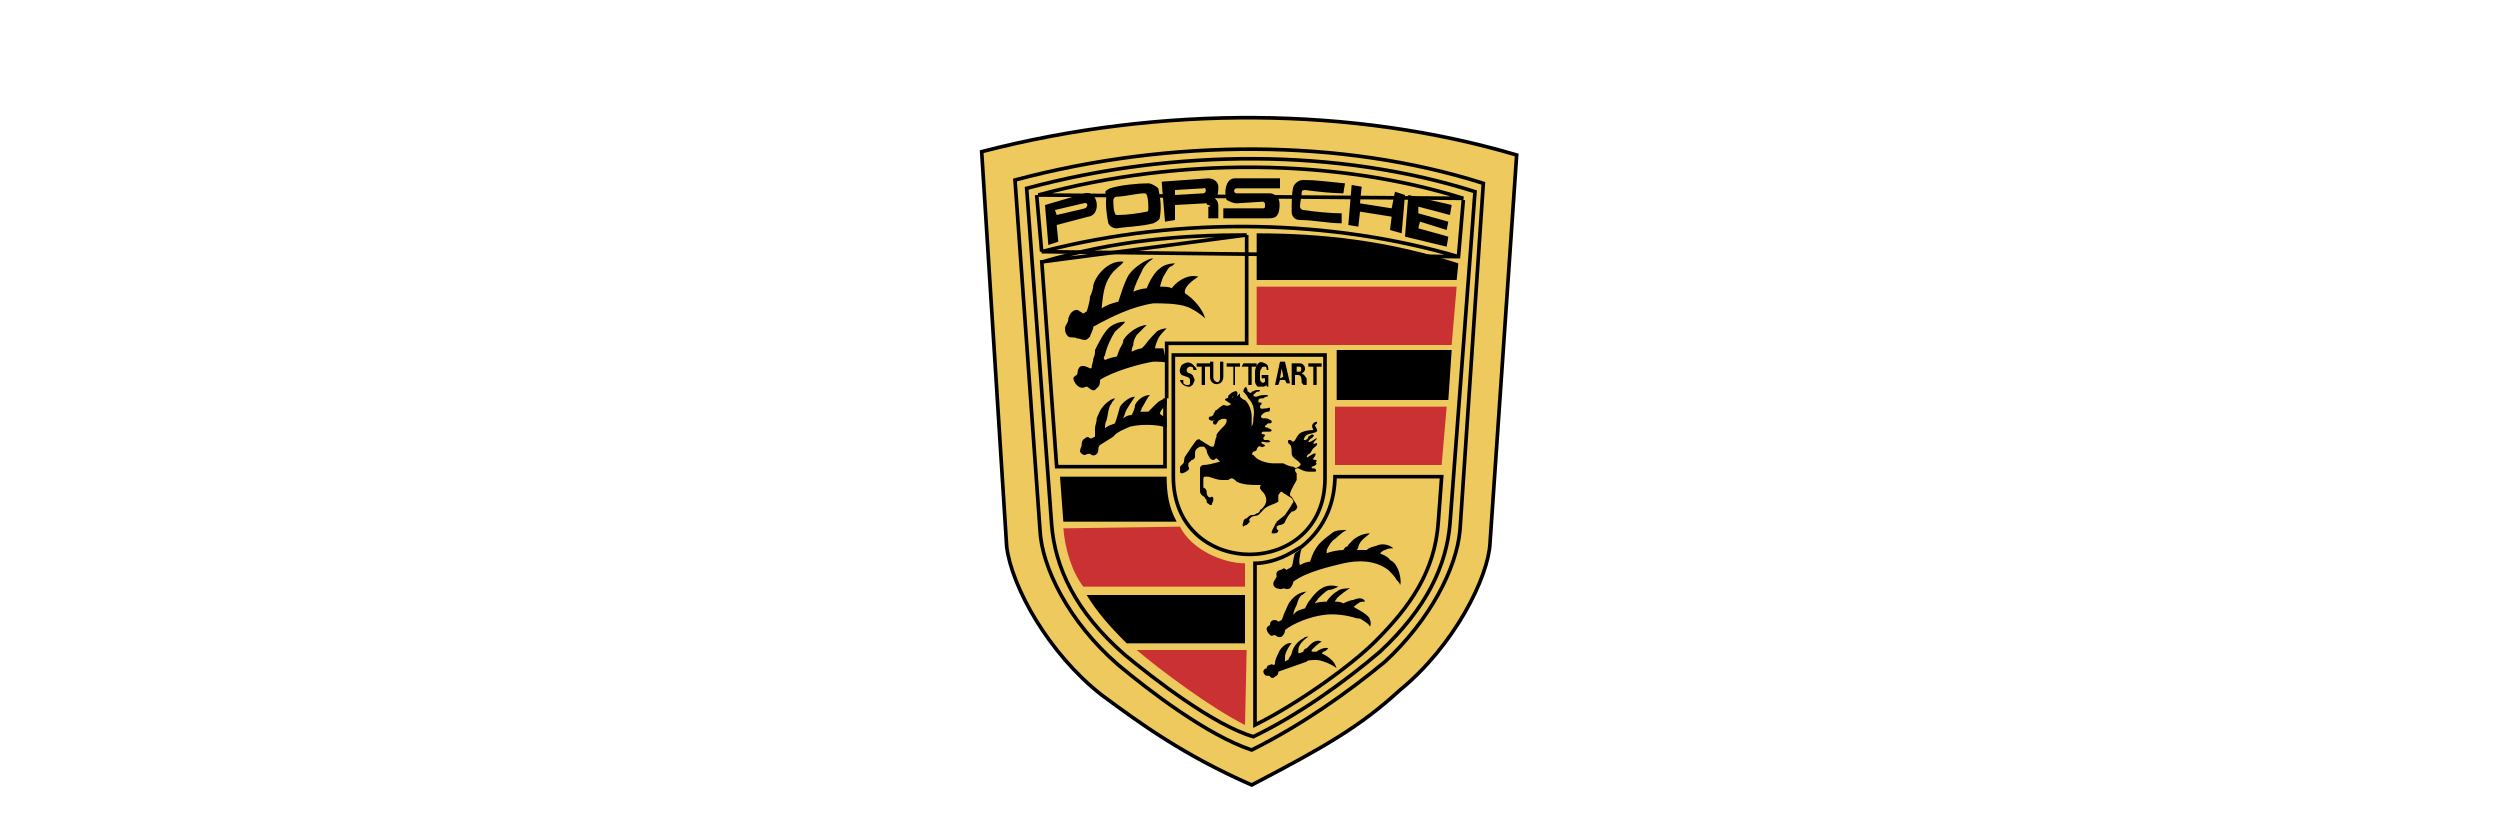 <?xml version="1.0" encoding="utf-8"?>
<!-- Generator: Adobe Illustrator 25.2.0, SVG Export Plug-In . SVG Version: 6.00 Build 0)  -->
<svg version="1.1" id="Layer_1" xmlns="http://www.w3.org/2000/svg" xmlns:xlink="http://www.w3.org/1999/xlink" x="0px" y="0px"
	 viewBox="0 0 150 50" style="enable-background:new 0 0 150 50;" xml:space="preserve">
<style type="text/css">
	.st0{fill-rule:evenodd;clip-rule:evenodd;fill:#EDC95E;stroke:#000000;stroke-width:0.219;stroke-miterlimit:2.613;}
	.st1{fill:none;stroke:#000000;stroke-width:0.219;stroke-miterlimit:2.613;}
	.st2{fill-rule:evenodd;clip-rule:evenodd;}
	.st3{fill-rule:evenodd;clip-rule:evenodd;fill:#EDC95E;}
	.st4{fill-rule:evenodd;clip-rule:evenodd;fill:#CA3132;}
</style>
<path class="st0" d="M84,41.4c-2.4,2.2-4.5,3.4-8.9,5.7c-4.1-1.8-6.7-3.7-9-5.4c-3.2-2.5-5.4-6.5-5.7-8.9L58.9,9.1
	C69.7,6.3,81.2,6.4,91,9.3l-1.6,23.3C89.3,34.6,87.3,38.7,84,41.4z"/>
<path class="st0" d="M87.6,31.8L89,11c-8.5-2.7-18.7-2.7-28.1-0.2l1.5,21c0.1,2.2,1.7,5.5,4.7,8.1c1.8,1.5,5.3,4.2,8,5.1
	c3-1.5,5.7-3.4,8-5.3C85.8,37.2,87.4,34.1,87.6,31.8z"/>
<path class="st0" d="M82.8,39.1c-2.1,1.8-4.9,3.8-7.6,5.1c-2.4-0.7-6-3.5-7.7-4.9c-3-2.6-4.2-5.3-4.4-7.8l-1.5-20.2
	c8.9-2.4,18.7-2.4,26.9,0.2L87,31.4C86.8,33.9,85.6,36.5,82.8,39.1z"/>
<path class="st1" d="M62.2,11.7l0.3,3.4L62.2,11.7z M62.5,15.1c8.5-2.2,17.5-1.9,25,0.3L62.5,15.1z M87.5,15.5l0.3-3.5L87.5,15.5z
	 M87.8,11.9c-7.7-2.4-17-2.5-25.5-0.2L87.8,11.9z"/>
<path class="st2" d="M83.5,13l-1.9-0.3l-0.1,0.9l-0.6-0.1l0.2-2.4l0.6,0.1l-0.1,1l1.9,0.3l0.2-1l0.6,0.2L84.1,14l-0.7-0.2L83.5,13z
	 M74.2,12.2c-0.2,0-0.4-0.1-0.6-0.2c-0.1-0.2-0.1-0.7,0-0.9c0.1-0.3,0.3-0.4,0.5-0.4h2.7v0.6h-2.6c-0.2,0-0.2,0.3,0,0.3h2
	c0.2,0,0.5,0.2,0.5,0.3c0.1,0.2,0.1,0.6,0,0.9c-0.1,0.2-0.2,0.3-0.6,0.3h-2.7v-0.6h2.4c0,0,0.1,0,0.1-0.1v-0.1v-0.1l-0.1-0.1
	L74.2,12.2z M72.6,12.4L72.6,12.4c0,0,0-0.1-0.1-0.1c0,0-0.1,0-0.1-0.1h-0.1l-1.8,0.1v0.9l-0.6,0.1l-0.2-2.4l2.8-0.2
	c0.3,0,0.6,0.2,0.6,0.5c0,0.2,0,0.6-0.2,0.7c0.2,0.2,0.2,0.3,0.2,0.6v0.6h-0.6V12.4z"/>
<path class="st3" d="M72.2,11.6c0.2,0,0.2-0.4,0-0.3l-1.7,0.1v0.3L72.2,11.6z"/>
<path class="st2" d="M66.6,11.3c0.6-0.2,1.7-0.3,2.3-0.3c0.2,0,0.5,0.2,0.6,0.3c0.1,0.5,0.2,1,0.1,1.7c0,0.2-0.2,0.3-0.4,0.4
	c-0.8,0.2-1.6,0.2-2.2,0.3c-0.2,0-0.4-0.1-0.5-0.3c-0.1-0.5-0.2-1.2-0.1-1.7C66.2,11.5,66.4,11.4,66.6,11.3z"/>
<path class="st3" d="M68.8,12.7c0.1,0,0.1-0.1,0.1-0.2c0-0.2,0-0.6-0.1-0.8c0-0.1-0.1-0.1-0.2-0.1c-0.3,0-1.2,0.2-1.6,0.2
	c-0.1,0-0.2,0.1-0.2,0.2c0,0.2,0,0.6,0.1,0.8c0,0.1,0.1,0.1,0.2,0.1C67.6,12.9,68.3,12.8,68.8,12.7z"/>
<path class="st2" d="M78.3,11.4c-0.2,0-0.2,0.1-0.2,0.2c0,0.2-0.1,0.5-0.1,0.8c0,0.1,0.1,0.2,0.2,0.2c0.6,0.1,1.7,0.2,2.3,0.2v0.6
	c-0.8,0-1.7-0.2-2.5-0.2c-0.3,0-0.5-0.2-0.5-0.5c0-0.5,0-1.1,0.1-1.5c0.1-0.2,0.3-0.4,0.6-0.4c0.8,0,1.4,0.1,2.5,0.2l-0.1,0.6
	C80,11.6,79,11.5,78.3,11.4z M65.1,11.6c0.8-0.2,1,1.3,0.2,1.4l-1.9,0.5l0.1,1l-0.6,0.2l-0.2-2.4L65.1,11.6z"/>
<path class="st3" d="M65.1,12.5c0.2-0.1,0.2-0.4-0.1-0.3l-1.7,0.4l0.1,0.3L65.1,12.5z"/>
<path class="st2" d="M85.2,13.3l-0.1,0.4l1.8,0.5l-0.1,0.6l-2.5-0.6l0.2-2.5l2.6,0.6l-0.1,0.6l-1.9-0.5v0.4l1.8,0.5l-0.1,0.5
	L85.2,13.3z"/>
<path class="st1" d="M70,23.9v-2V21v-0.4h4.8v-6.5 M74.8,14.1c-3.8,0-7.8,0.3-12.2,1.6L74.8,14.1z M62.5,15.6L63.4,28h6.5v-4.1"/>
<path class="st2" d="M70,21.8c0-0.1-0.6-0.1-0.8-0.1c-0.7,0.1-2.5,0.6-3.2,1.1c0,0.1,0,0.3-0.1,0.4c-0.1,0.1-0.2,0.2-0.2,0.2
	c-0.2,0.1-0.4-0.2-0.5-0.2s-0.3,0.2-0.6-0.1c-0.1-0.1-0.2-0.3-0.2-0.4c0-0.1,0.2-0.2,0.2-0.2c0.1-0.1,0-0.3,0.2-0.5
	c0.2-0.1,0.4,0,0.6,0.1c0.1,0,0.1,0,0.1-0.1s0.1-0.3,0.1-0.5c0.1-0.2,0.1-0.3,0.1-0.5c0.2-0.4,0.5-1,0.8-1.3c0.2-0.2,0.6-0.4,1-0.4
	c0,0.1-0.4,0.4-0.6,0.6c-0.2,0.3-0.5,0.9-0.6,1.4c-0.1,0.2-0.1,0.2,0,0.3c0.2-0.1,0.6-0.2,0.7-0.2c0.1-0.2,0.1-0.3,0.2-0.5
	c0.1-0.2,0.2-0.3,0.2-0.5c0.3-0.5,1-0.9,1.4-0.9c-0.2,0.2-0.5,0.5-0.6,0.6c-0.1,0.2-0.2,0.3-0.2,0.6c-0.1,0.2-0.1,0.3-0.1,0.4
	c0.2-0.1,0.5-0.2,0.6-0.2c0.1-0.1,0.2-0.2,0.2-0.2c0.2-0.3,0.6-0.7,0.7-0.8c0.1-0.1,0.4-0.2,0.6-0.2c-0.2,0.2-0.4,0.4-0.5,0.6
	c-0.1,0.2-0.2,0.5-0.2,0.6c0.2,0,0.4,0,0.5,0L70,21.8z"/>
<path class="st2" d="M67.8,16.4c0.2-0.3,1-0.9,1.4-0.9c-0.3,0.2-0.6,0.5-0.7,0.8c-0.2,0.4-0.4,0.8-0.5,1.2c0.2-0.1,0.6-0.2,0.8-0.2
	c0.2-0.5,0.5-1,0.8-1.2c0.2-0.2,0.6-0.3,0.9-0.3c-0.1,0.1-0.2,0.2-0.3,0.2c-0.2,0.2-0.2,0.3-0.4,0.6c-0.1,0.2-0.2,0.6-0.2,0.6
	c0.2,0,0.6,0,0.7,0.1c0.2-0.3,0.9-0.9,1.6-0.7c-0.3,0.2-0.9,0.6-0.8,1c0.5,0.3,1.1,1,1.2,1.5c-0.3-0.3-0.8-0.6-1.1-0.7
	c-0.6-0.2-1.4-0.2-2-0.2c-1.3,0.2-2.5,0.8-3.6,1.4c0,0.2-0.2,0.5-0.2,0.6c-0.1,0.1-0.2,0.2-0.3,0.2c-0.2,0-0.3-0.1-0.5-0.1
	c-0.1-0.1-0.3,0-0.5-0.1c-0.1-0.1-0.2-0.2-0.2-0.5c0-0.2,0.2-0.3,0.2-0.6c0.1-0.3,0.2-0.4,0.4-0.5c0.2,0,0.2,0,0.3,0.1
	c0.1,0,0.1,0.1,0.2,0.1s0.1-0.1,0.2-0.1c0,0,0.2-0.6,0.2-0.9c0.1-0.2,0.2-0.5,0.2-0.7c0.2-0.7,1-1.5,1.8-1.4c0,0.1-0.2,0.2-0.6,0.6
	c-0.5,0.6-0.6,1.1-0.7,2.2c0.3-0.2,0.6-0.3,1-0.4c0.1-0.3,0.2-0.6,0.3-0.9C67.6,16.7,67.7,16.5,67.8,16.4z"/>
<path class="st4" d="M87.4,17.2h-12v3.5h11.7L87.4,17.2z"/>
<path class="st2" d="M78.1,32.9c-0.1,0.3-0.2,0.9-0.1,1c0.2-0.1,0.4-0.2,0.6-0.2c0,0,0.2-0.6,0.3-0.7c0.2-0.4,0.6-0.7,1-1
	c0.2-0.2,0.6-0.2,0.9-0.2c-0.4,0.2-0.6,0.5-0.8,0.6c-0.2,0.2-0.3,0.4-0.4,0.6c0,0.1,0,0.2,0,0.2c0.2-0.1,0.7-0.2,1-0.2
	c0,0,0.1-0.2,0.2-0.2s0.1-0.2,0.2-0.2c0.2-0.3,0.7-0.6,1.2-0.6c-0.2,0.2-0.6,0.4-0.7,0.8c0,0.1-0.1,0.2-0.1,0.2c0.1,0,0.4,0,0.6,0
	c0.2-0.2,0.5-0.2,0.7-0.3c0.3-0.1,0.7,0,0.9,0.2c-0.2,0-0.3,0-0.5,0.1c-0.1,0-0.3,0.2-0.3,0.2c0.2,0.1,0.5,0.2,0.6,0.4
	c0.2,0.1,0.3,0.2,0.4,0.4c0.2,0.3,0.3,1,0.2,1.1c0-0.1-0.1-0.2-0.2-0.3c-0.1-0.2-0.3-0.4-0.5-0.6c-0.8-0.6-1.8-0.6-2.7-0.4
	c-0.8,0.2-2.2,0.5-3,1.1c0,0.1-0.1,0.3-0.2,0.4c-0.2,0.1-0.3,0-0.4,0c-0.2,0.1-0.3,0-0.4,0c-0.2-0.1-0.2-0.2-0.2-0.3
	c0-0.1,0.1-0.2,0.2-0.4c0-0.1-0.1-0.3,0.2-0.4c0.1,0,0.2-0.1,0.2-0.1c0.1,0,0.2,0.1,0.2,0.1c0.1-0.1,0.2-0.1,0.3-0.2
	c0.1-0.2,0.1-0.6,0.2-0.8L78.1,32.9z"/>
<path class="st1" d="M86.3,31.3c-0.2,3-1.7,5.1-3.8,7.2c-1.3,1.3-4.4,3.6-7.2,5v-9.7c0.6,0,1.4-0.2,2.1-0.6l0.7-0.4
	c1.5-1.2,2-2.8,2-4.3 M86.3,31.3l0.2-2.7H80"/>
<path class="st2" d="M78.3,36.5c0.1-0.2,0.2-0.4,0.3-0.5c0.2-0.3,0.5-0.6,0.7-0.7c0.3-0.2,0.7-0.2,1-0.1c-0.2,0.1-0.4,0.2-0.6,0.2
	c-0.2,0.1-0.5,0.4-0.6,0.5c-0.1,0.2-0.2,0.2-0.2,0.3c0.2-0.1,0.6-0.1,0.7-0.1c0.1-0.2,0.4-0.5,0.6-0.6c0.2-0.2,0.6-0.2,0.8-0.2
	c-0.2,0.1-0.6,0.4-0.8,0.6c0,0.1-0.1,0.1-0.1,0.2c0.2,0,0.3,0,0.5,0.1c0,0,0.4-0.2,0.6-0.2c0.2-0.1,0.6-0.2,0.7,0.1
	c-0.2,0-0.3,0-0.4,0.1c-0.2,0.1-0.2,0.2-0.3,0.2c0.3,0.2,0.6,0.3,0.9,0.6c0.1,0.1,0.2,0.4,0.1,0.6c-0.1-0.2-0.2-0.2-0.3-0.3
	c-0.2-0.1-0.2-0.2-0.5-0.2c-0.6-0.2-1.4-0.3-2-0.2c-0.8,0.1-1.8,0.5-2.3,0.9c0,0.2-0.1,0.3-0.2,0.4c-0.2,0.1-0.4-0.1-0.4-0.1
	c-0.1,0-0.2,0.1-0.3,0c-0.1-0.1-0.2-0.2-0.2-0.4c0-0.1,0.2-0.2,0.2-0.2c0-0.2,0.1-0.3,0.3-0.3c0.1,0,0.2,0.1,0.2,0.1
	c0,0,0.2-0.1,0.2-0.1c0.1-0.2,0.1-0.3,0.2-0.5c0.1-0.2,0.2-0.5,0.3-0.6c0.2-0.3,0.6-0.6,1-0.6c-0.2,0.1-0.2,0.2-0.3,0.2
	c-0.2,0.2-0.2,0.3-0.3,0.6c-0.1,0.2-0.2,0.4-0.2,0.6C77.8,36.6,78,36.6,78.3,36.5z M78.2,38.3c0.1-0.1,0.2-0.1,0.3-0.1
	c-0.3,0.2-0.6,0.5-0.6,0.8c0,0,0,0.1,0,0.2c0.1,0,0.3-0.1,0.3-0.1c0-0.1,0.1-0.2,0.2-0.2c0.2-0.2,0.5-0.6,0.9-0.4
	c-0.2,0.1-0.4,0.3-0.6,0.5v0.1c0.1,0,0.3,0,0.3,0c0.1-0.1,0.5-0.3,0.7-0.2c-0.1,0.1-0.2,0.2-0.3,0.2l-0.1,0.1
	c0.2,0.1,0.4,0.2,0.6,0.4c0.1,0.1,0.2,0.2,0.3,0.5c-0.2-0.2-0.9-0.5-1.2-0.5c-0.2,0-0.6,0-0.6,0.1c-0.6,0.2-1.1,0.4-1.7,0.6
	c0,0.1,0,0.2-0.2,0.3c-0.1,0.1-0.2,0.1-0.3,0c0-0.1-0.2,0-0.3-0.1c0,0-0.1-0.1-0.1-0.2s0.1-0.2,0.2-0.2c0,0,0-0.2,0.2-0.2
	c0.1-0.1,0.2,0,0.2,0c0,0,0.1,0,0.1-0.1c0-0.2,0.1-0.4,0.2-0.6c0.1-0.3,0.5-0.7,0.8-0.6c-0.2,0.2-0.4,0.6-0.4,0.8c0,0.1,0,0.2,0,0.3
	c0.1-0.1,0.2-0.1,0.2-0.1c0-0.1,0.2-0.3,0.2-0.4C77.6,38.7,78,38.4,78.2,38.3z"/>
<path class="st4" d="M63.8,31.7c0.1,1.2,0.5,2.6,1.2,3.5h9.7v-1.4c-1.3,0-3.2-0.8-3.9-2.2L63.8,31.7L63.8,31.7z"/>
<path class="st1" d="M70.4,28.6c0,6.2,9.1,6.2,9.1,0.1v-7.4h-9.1V28.6"/>
<path class="st2" d="M73.4,25.6c0.1-0.1,0.2-0.2,0.2-0.4c0-0.1-0.3-0.1-0.4,0c-0.1,0-0.1,0.1-0.2,0.2c0,0.1-0.2,0.1-0.2,0
	c-0.1-0.1,0.1-0.2,0.1-0.2c0,0-0.2,0.1-0.3,0c-0.1,0-0.1-0.2,0-0.2c0,0,0.1,0,0.2-0.1c0,0,0-0.1,0.1-0.2c0-0.1,0.1-0.1,0.1-0.1
	c0.2-0.2,0.4-0.3,0.4-0.3c0.1,0,0.2,0.1,0.4,0c0,0,0.1-0.1,0-0.1L73.5,24V24c0,0,0-0.1,0.1-0.1c0.2-0.1,0.3,0,0.5-0.1
	c0.1,0,0.2-0.1,0.3-0.2c0,0.1,0,0.2,0,0.2c0.1,0.1,0.2,0.2,0.3,0.2c0.3,0.3,0.4,0.7,0.4,1c0,0.2,0,0.3,0,0.6
	c0.1-0.2,0.1-0.3,0.1-0.5c0.1-0.5,0-0.9-0.3-1.2c-0.1-0.2-0.2-0.3-0.3-0.4c0-0.2,0.2-0.4,0.2-0.2c0.1,0.1,0,0.2,0.1,0.2
	c0.1,0.1,0.2,0.1,0.2,0c0.1,0,0.2-0.1,0.3-0.1s0.2,0,0.2,0s0,0.1-0.1,0.1s-0.1,0-0.2,0.1l-0.1,0.1c0,0.1,0.1,0.1,0.2,0.1
	c0.2-0.1,0.4-0.1,0.6-0.1c0.1,0,0.1,0.1,0,0.1c0,0-0.1,0-0.2,0.1c-0.2,0-0.3,0-0.3,0.2c0,0.1,0.2,0,0.2,0.1c0,0.1-0.1,0.1-0.1,0.2
	c0,0.2,0.2,0.1,0.4,0.1c0.1,0,0.2-0.1,0.2,0s0,0.2-0.1,0.2c-0.2,0-0.3,0.1-0.4,0.2c-0.1,0.1,0,0.2,0.1,0.2c0.2,0,0.3,0,0.4,0.1
	c0.1,0,0.1,0.1,0.1,0.1c0,0.1-0.1,0.1-0.1,0.1c-0.1,0-0.2,0-0.2,0.1c0,0-0.1,0-0.1,0.1s0.2,0,0.2,0.1c0.1,0,0.2,0.1,0.2,0.1
	c0,0.1-0.1,0.1-0.2,0.1c-0.2,0-0.2,0-0.3,0c0,0-0.1,0-0.1,0.1s0.1,0,0.2,0.1c0,0.1-0.1,0.1-0.1,0.2c0,0,0,0.1,0.1,0.1s0.2,0,0.2,0
	c0,0,0.2,0.1,0.1,0.1c-0.1,0.1-0.4,0-0.5,0c-0.1,0.1,0.2,0.2,0.2,0.2c0,0,0,0.1-0.1,0.1c-0.1,0.1-0.2-0.1-0.3,0s-0.1,0.2-0.1,0.2
	c-0.1,0.1-0.2,0.1-0.2,0.1c-0.1,0.1-0.1,0.2,0,0.2c0.1,0.1,0.1,0.1,0.2,0.2c0.3,0.2,0.7,0.3,1,0.3c0.2,0,0.5,0,0.6,0
	c0.2,0.1,0.4,0.2,0.6,0.2c0.1,0.1,0.2,0.1,0.3,0c0.1,0,0.2-0.2,0.1-0.2c-0.1-0.2-0.5-0.3-0.5-0.6s0-0.5-0.2-0.6
	c0-0.1-0.1-0.2,0.1-0.2c0.1,0,0.1,0.1,0.2,0.1c0.2-0.1,0.2-0.5,0.6-0.6c0.2-0.1,0.7-0.1,0.6-0.1c-0.1-0.2-0.1-0.3,0-0.4
	c0.1-0.1,0.2-0.1,0.2-0.1c0.1,0.1-0.1,0.2-0.1,0.2c0,0.1,0.2,0.3,0.1,0.4c-0.1,0.1-0.6,0.1-0.7,0.3c-0.1,0.2-0.1,0.2,0,0.2
	s0.2-0.1,0.2-0.2c0.2-0.1,0.2-0.2,0.3-0.1c0.1,0,0,0.1-0.1,0.2c-0.1,0-0.2,0.2-0.2,0.2c0.1,0.1,0.4-0.2,0.5-0.2
	c0.1,0-0.2,0.2-0.2,0.3c0.1,0.1,0.2-0.1,0.2,0c0.1,0.1-0.1,0.2-0.2,0.3c-0.1,0.1-0.1,0.2-0.2,0.3c-0.2,0.1-0.2,0.2-0.2,0.2
	s0.1,0.1,0.1,0c0.2-0.1,0.3-0.2,0.4-0.2s0,0.2-0.1,0.3s0.2,0.1,0.2,0.1c0,0.1-0.1,0.2,0,0.2c0,0.1-0.2,0.2-0.3,0.2
	c0,0.1,0,0.1,0.1,0.1c0.2,0,0.2,0.2,0.1,0.2c-0.1,0-0.2,0-0.4,0s-0.4-0.1-0.6-0.2c-0.1,0-0.2,0-0.2,0.1c0,0.1,0.1,0.2,0.1,0.2
	c0,0.2,0,0.3,0,0.4c-0.1,0.2-0.3,0.5-0.4,0.8c0,0.1,0,0.2,0.1,0.2c0.1,0.2,0.2,0.3,0.3,0.5c0,0.1,0.1,0.1,0,0.2
	c0,0.1-0.2,0.2-0.3,0.2c-0.2,0.2-0.3,0.4-0.4,0.6c0,0.1-0.2,0.2-0.3,0.2c-0.1,0-0.2,0.1-0.2,0.1c0,0.1,0,0.2,0.1,0.2
	c0,0.2-0.2,0.2-0.2,0.2c-0.1,0-0.2,0-0.2,0V32c0-0.2,0.1-0.3,0.2-0.5c0-0.1,0.1-0.1,0.1-0.2l0.5-0.4l0.4-0.6c0-0.1,0.1-0.1,0.1-0.2
	c0-0.1-0.1-0.2-0.1-0.2c-0.1-0.1-0.2-0.1-0.3-0.2c-0.2-0.1-0.3-0.2-0.3-0.2c-0.1,0-0.1,0.1-0.2,0.2c0,0.1,0,0.2,0,0.3s0,0.1,0,0.1
	c-0.3,0.2-0.7,0.2-1,0.6c-0.1,0.1-0.1,0.1-0.2,0.2c-0.2,0.1-0.3,0-0.5,0.2c-0.1,0.1,0,0.2,0,0.2c0,0-0.1,0.1-0.2,0.2
	c-0.1,0-0.2,0.1-0.2,0.1c-0.1-0.1,0-0.2,0-0.3c0-0.1,0.1-0.2,0.2-0.2c0.1-0.1,0.2-0.2,0.3-0.2s0.2,0,0.3-0.1c0.1,0,0.2-0.1,0.2-0.2
	c0.2-0.1,0.2-0.2,0.3-0.3c0.1-0.2,0.1-0.4,0-0.6c-0.1-0.2-0.2-0.2-0.3-0.4c0-0.1,0-0.2,0.1-0.2h-0.1c-0.5,0-1,0-1.4-0.2
	c-0.1-0.1-0.2-0.2-0.3-0.2c-0.1,0-0.2,0.1-0.2,0.1c-0.2,0-0.3,0-0.4,0c-0.2,0-0.5-0.1-0.8-0.2c-0.1,0-0.1,0-0.2,0
	c-0.1,0-0.1,0.1-0.1,0.2c0,0.1,0,0.2,0,0.2s0,0.1,0,0.2c0,0.1,0.1,0.1,0.1,0.1c0.1,0.1,0.1,0.2,0.1,0.2c0,0.1,0,0.2,0.1,0.3
	s0.2,0,0.2,0c0.1,0,0.1,0.1,0.1,0.2c0,0.1-0.1,0.2-0.1,0.3h-0.1c-0.1-0.1-0.2-0.1-0.2-0.2c0-0.1,0-0.1-0.1-0.2
	c0-0.1-0.1-0.1-0.2-0.2c-0.1-0.1-0.1-0.2-0.1-0.2c0,0,0-0.2,0-0.2c0-0.2,0-0.4,0-0.6S72,28.3,72,28.1c0-0.1,0.1-0.2,0.2-0.2
	c0.3,0,0.6-0.1,1-0.2l-0.2-0.2c-0.1,0-0.1,0.1-0.2,0.1c-0.1,0-0.2-0.1-0.2-0.1c-0.1-0.2-0.2-0.3-0.2-0.5c-0.1-0.1-0.1-0.2-0.2-0.2
	s-0.1,0-0.2,0c-0.2,0.1-0.3,0.2-0.3,0.4c0,0.1,0,0.1,0,0.2c0,0.1-0.1,0.2-0.2,0.2c-0.1,0.1-0.1,0.1-0.2,0.2c0,0.1,0,0.2,0,0.2
	c0,0,0.1,0.1,0,0.2c-0.1,0.1-0.3,0.2-0.4,0.2c0,0-0.1,0-0.1-0.1s0-0.2,0-0.3c0.1-0.1,0.2-0.2,0.2-0.2c0.1-0.2,0-0.2,0.1-0.4
	c0.2-0.3,0.6-0.9,0.7-1c0,0,0.2-0.1,0.2,0c0.2,0.1,0.3,0.2,0.5,0.3c0.1,0.1,0.2,0.1,0.3,0.1c0.1-0.1,0.1-0.5,0.2-0.6
	C72.9,26.1,73.2,25.8,73.4,25.6z M76.8,22.8l-0.1,0.3h-0.2l0.3-1.4h0.3l0.3,1.3h-0.2l-0.1-0.2H76.8z M76,22.2c0-0.1,0-0.2-0.1-0.2
	c-0.1,0-0.2,0-0.2,0.1c-0.1,0.1-0.1,0.2-0.1,0.4c0,0.1,0,0.3,0,0.3c0.1,0.2,0.2,0.2,0.3,0.1c0-0.1,0-0.2,0-0.2h-0.2v-0.2h0.4v0.7H76
	v-0.1c0,0-0.1,0.1-0.2,0.1s-0.2,0-0.3,0c-0.1,0-0.2-0.2-0.2-0.3c0-0.2,0-0.4,0-0.6s0.1-0.4,0.2-0.5c0.1-0.1,0.2-0.1,0.4,0
	c0.2,0.1,0.2,0.2,0.2,0.4C76.2,22.2,76,22.2,76,22.2z M71.6,21.9c0.1,0.1,0.2,0.2,0.2,0.3h-0.2c0-0.2-0.1-0.2-0.2-0.2
	c-0.1,0-0.2,0.1-0.2,0.2c0,0.2,0.2,0.2,0.2,0.2s0.2,0.1,0.2,0.2c0.1,0.2,0.1,0.2,0,0.4c0,0.1-0.2,0.2-0.2,0.2c-0.2,0-0.2,0-0.4-0.1
	c-0.1-0.1-0.2-0.2-0.2-0.3h0.2c0,0.1,0,0.1,0,0.2c0,0,0.1,0.1,0.2,0.1h0.1c0,0,0.1,0,0.1-0.1v-0.1v-0.1c0-0.2-0.3-0.2-0.5-0.3
	c-0.2-0.2-0.1-0.4,0-0.6C71.2,21.7,71.4,21.7,71.6,21.9z M78.4,22.7c0,0.1,0,0.2,0,0.3v0.1h-0.2c0,0,0-0.1-0.1-0.1
	c0-0.2,0-0.5-0.2-0.5h-0.2v0.6h-0.2v-1.3H78c0.2,0,0.3,0.2,0.3,0.3c0,0.1,0,0.2-0.2,0.3C78.3,22.5,78.3,22.6,78.4,22.7z"/>
<path class="st3" d="M78,22h-0.2v0.3H78C78.1,22.3,78.1,22,78,22z"/>
<path class="st2" d="M72.3,23.1h-0.2V22h-0.3v-0.2h0.8V22h-0.3L72.3,23.1L72.3,23.1z M74,23.1V22h-0.4v-0.2h0.8V22h-0.3v1.1H74z
	 M74.6,21.8h0.8V22h-0.3v1.1h-0.2V22h-0.4L74.6,21.8L74.6,21.8z M79,22v1.1h-0.2V22h-0.3v-0.2h0.8V22H79z M73.2,22.7v-1h0.2v0.9
	c0,0.6-0.8,0.6-0.8,0v-0.9h0.2v1C72.9,23,73.2,23,73.2,22.7z"/>
<path class="st1" d="M73.8,23.8c0.1-0.1,0.2-0.2,0.3-0.2c0.1-0.1,0,0.1,0,0.2c0,0.2-0.2,0.2-0.3,0.2C73.8,23.9,73.8,23.8,73.8,23.8z
	"/>
<path class="st4" d="M80.1,27.9h6.4l0.3-3.5h-6.7C80.1,24.4,80.1,27.9,80.1,27.9z M74.8,39h-6.6c1.4,1.2,4.5,3.5,6.5,4.5L74.8,39z"
	/>
<path class="st2" d="M70,25.1v0.6c-0.2-0.2-1.4-0.3-2.2-0.1c-0.2,0.1-0.8,0.3-1,0.6L66,26.7c-0.1,0.1-0.1,0.2-0.1,0.3
	c0,0.2-0.2,0.4-0.4,0.3c-0.1-0.1-0.2-0.1-0.4,0c-0.2,0-0.3-0.2-0.3-0.2c0-0.2,0.1-0.3,0.1-0.4c0-0.1,0-0.3,0.2-0.4
	c0.1-0.1,0.2-0.1,0.3,0h0.1l0.2-0.1c0-0.2,0-0.3,0-0.5c0-0.2,0.1-0.3,0.1-0.6c0.1-0.2,0.2-0.5,0.3-0.6c0.2-0.3,0.6-0.6,0.8-0.6
	c-0.1,0.2-0.2,0.2-0.2,0.3c-0.2,0.2-0.2,0.6-0.3,1c-0.1,0.2-0.1,0.3-0.1,0.5c0.2-0.2,0.4-0.2,0.6-0.3c0.1-0.3,0.2-0.6,0.3-1
	c0.2-0.3,0.6-0.6,0.9-0.6c-0.2,0.3-0.5,0.7-0.6,1c0,0.1-0.1,0.2-0.1,0.3c0.1-0.1,0.3-0.2,0.5-0.2c0.1-0.2,0.2-0.4,0.2-0.6
	c0.2-0.4,0.6-0.6,0.9-0.6c-0.2,0.2-0.3,0.5-0.5,0.8c0,0.1-0.1,0.2-0.1,0.2c0.2,0,0.4,0,0.5,0c0.2-0.2,0.2-0.2,0.5-0.5
	c0.2-0.2,0.5-0.3,0.6-0.3v0.4c-0.2,0.1-0.4,0.4-0.4,0.5C69.6,24.9,69.9,25,70,25.1z"/>
<path class="st3" d="M77,22.6l-0.1-0.5l-0.1,0.6L77,22.6L77,22.6z"/>
<path class="st2" d="M87.1,21h-6.9v3h6.7L87.1,21L87.1,21z M87.4,16.8l0.1-1c-4.3-1.4-8.3-1.8-12.1-1.8v2.8H87.4z M70.6,31.3
	c-0.5-0.9-0.6-1.8-0.6-2.7h-6.4l0.2,2.7H70.6z M74.7,38.6v-2.9h-9.5c0.6,1,1.4,1.9,2.3,2.8l0.1,0.1H74.7z"/>
</svg>
